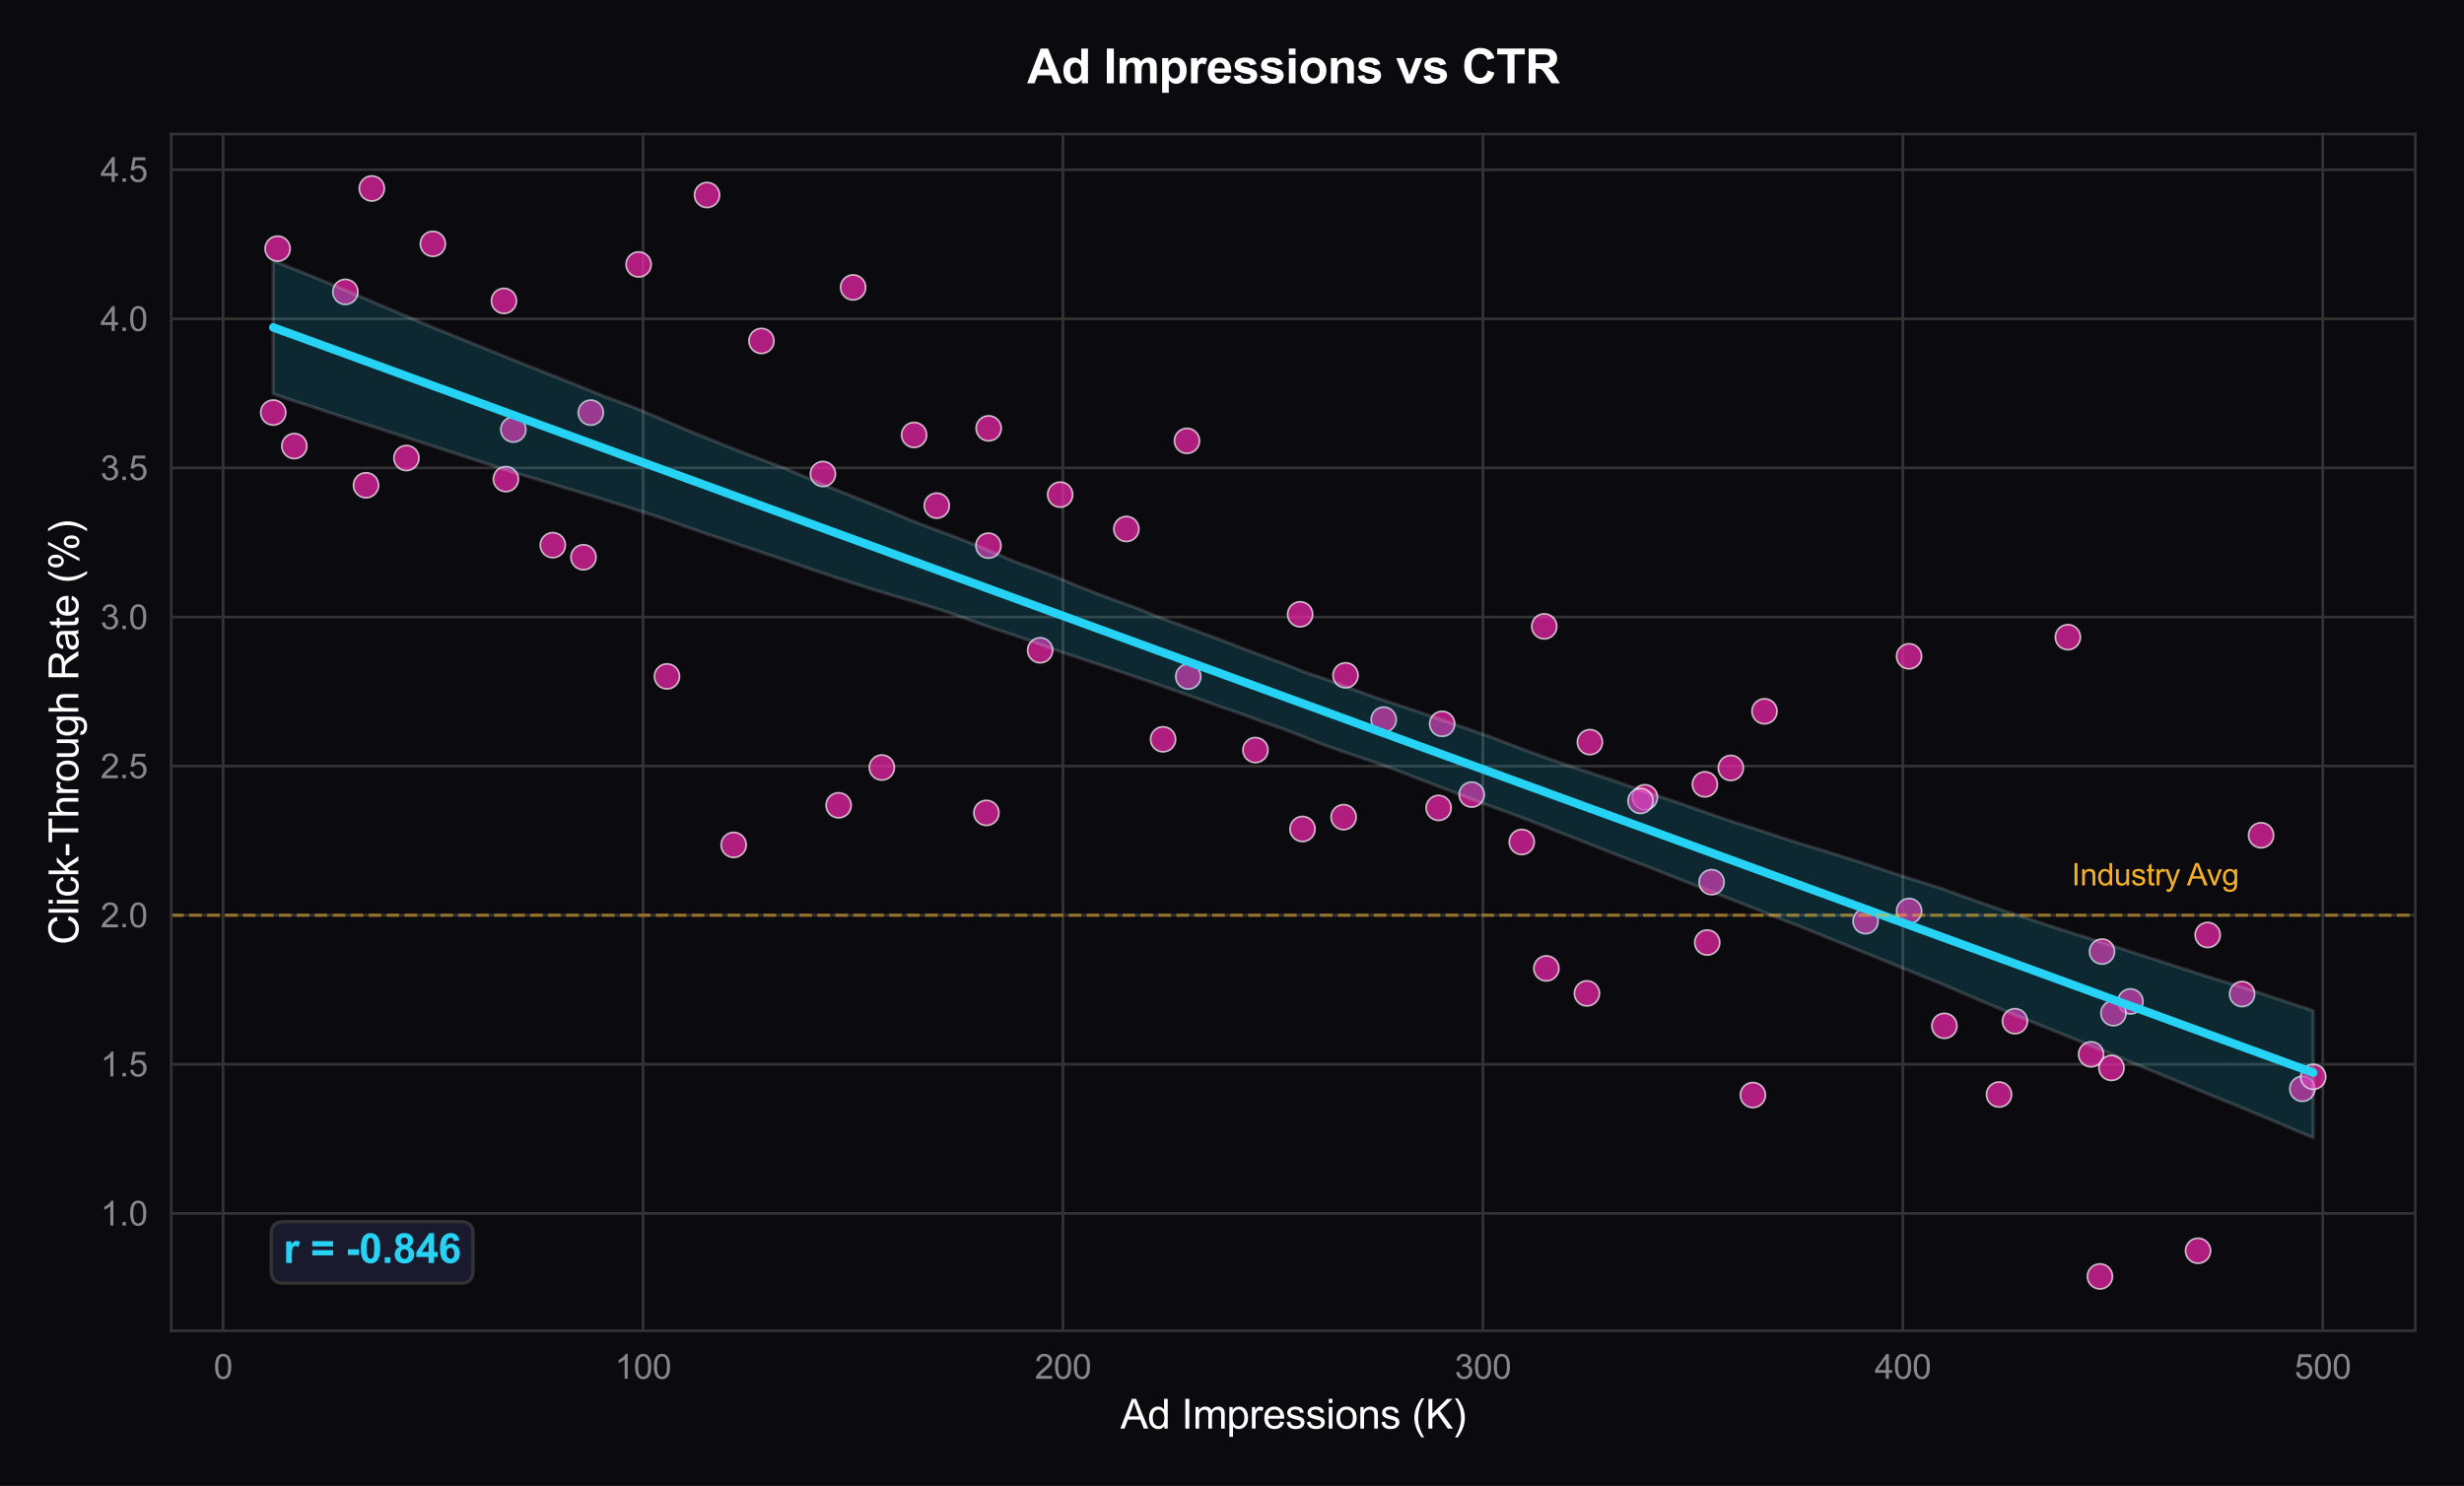 <?xml version="1.0" encoding="utf-8" standalone="no"?>
<!DOCTYPE svg PUBLIC "-//W3C//DTD SVG 1.1//EN"
  "http://www.w3.org/Graphics/SVG/1.1/DTD/svg11.dtd">
<svg xmlns:xlink="http://www.w3.org/1999/xlink" viewBox="0 0 727.555 438.838" xmlns="http://www.w3.org/2000/svg" version="1.1">
 <defs>
  <style type="text/css">*{stroke-linejoin: round; stroke-linecap: butt}</style>
 </defs>
 <g id="figure_1">
  <g id="patch_1">
   <path d="M 0 438.838 
L 727.555 438.838 
L 727.555 0 
L 0 0 
z
" style="fill: #0a0a0f"/>
  </g>
  <g id="axes_1">
   <g id="patch_2">
    <path d="M 50.561 393.032 
L 713.155 393.032 
L 713.155 39.592 
L 50.561 39.592 
z
" style="fill: #0a0a0f"/>
   </g>
   <g id="matplotlib.axis_1">
    <g id="xtick_1">
     <g id="line2d_1">
      <path d="M 65.871 393.032 
L 65.871 39.592 
" clip-path="url(#p5868659b56)" style="fill: none; stroke: #333333; stroke-width: 0.8; stroke-linecap: round"/>
     </g>
     <g id="text_1">
      <!-- 0 -->
      <g style="fill: #888888" transform="translate(63.09 407.189) scale(0.1 -0.1)">
       <defs>
        <path id="ArialMT-30" d="M 266 2259 
Q 266 3072 433 3567 
Q 600 4063 929 4331 
Q 1259 4600 1759 4600 
Q 2128 4600 2406 4451 
Q 2684 4303 2865 4023 
Q 3047 3744 3150 3342 
Q 3253 2941 3253 2259 
Q 3253 1453 3087 958 
Q 2922 463 2592 192 
Q 2263 -78 1759 -78 
Q 1097 -78 719 397 
Q 266 969 266 2259 
z
M 844 2259 
Q 844 1131 1108 757 
Q 1372 384 1759 384 
Q 2147 384 2411 759 
Q 2675 1134 2675 2259 
Q 2675 3391 2411 3762 
Q 2147 4134 1753 4134 
Q 1366 4134 1134 3806 
Q 844 3388 844 2259 
z
" transform="scale(0.016)"/>
       </defs>
       <use xlink:href="#ArialMT-30"/>
      </g>
     </g>
    </g>
    <g id="xtick_2">
     <g id="line2d_2">
      <path d="M 189.869 393.032 
L 189.869 39.592 
" clip-path="url(#p5868659b56)" style="fill: none; stroke: #333333; stroke-width: 0.8; stroke-linecap: round"/>
     </g>
     <g id="text_2">
      <!-- 100 -->
      <g style="fill: #888888" transform="translate(181.527 407.189) scale(0.1 -0.1)">
       <defs>
        <path id="ArialMT-31" d="M 2384 0 
L 1822 0 
L 1822 3584 
Q 1619 3391 1289 3197 
Q 959 3003 697 2906 
L 697 3450 
Q 1169 3672 1522 3987 
Q 1875 4303 2022 4600 
L 2384 4600 
L 2384 0 
z
" transform="scale(0.016)"/>
       </defs>
       <use xlink:href="#ArialMT-31"/>
       <use xlink:href="#ArialMT-30" transform="translate(55.615 0)"/>
       <use xlink:href="#ArialMT-30" transform="translate(111.23 0)"/>
      </g>
     </g>
    </g>
    <g id="xtick_3">
     <g id="line2d_3">
      <path d="M 313.867 393.032 
L 313.867 39.592 
" clip-path="url(#p5868659b56)" style="fill: none; stroke: #333333; stroke-width: 0.8; stroke-linecap: round"/>
     </g>
     <g id="text_3">
      <!-- 200 -->
      <g style="fill: #888888" transform="translate(305.526 407.189) scale(0.1 -0.1)">
       <defs>
        <path id="ArialMT-32" d="M 3222 541 
L 3222 0 
L 194 0 
Q 188 203 259 391 
Q 375 700 629 1000 
Q 884 1300 1366 1694 
Q 2113 2306 2375 2664 
Q 2638 3022 2638 3341 
Q 2638 3675 2398 3904 
Q 2159 4134 1775 4134 
Q 1369 4134 1125 3890 
Q 881 3647 878 3216 
L 300 3275 
Q 359 3922 746 4261 
Q 1134 4600 1788 4600 
Q 2447 4600 2831 4234 
Q 3216 3869 3216 3328 
Q 3216 3053 3103 2787 
Q 2991 2522 2730 2228 
Q 2469 1934 1863 1422 
Q 1356 997 1212 845 
Q 1069 694 975 541 
L 3222 541 
z
" transform="scale(0.016)"/>
       </defs>
       <use xlink:href="#ArialMT-32"/>
       <use xlink:href="#ArialMT-30" transform="translate(55.615 0)"/>
       <use xlink:href="#ArialMT-30" transform="translate(111.23 0)"/>
      </g>
     </g>
    </g>
    <g id="xtick_4">
     <g id="line2d_4">
      <path d="M 437.865 393.032 
L 437.865 39.592 
" clip-path="url(#p5868659b56)" style="fill: none; stroke: #333333; stroke-width: 0.8; stroke-linecap: round"/>
     </g>
     <g id="text_4">
      <!-- 300 -->
      <g style="fill: #888888" transform="translate(429.524 407.189) scale(0.1 -0.1)">
       <defs>
        <path id="ArialMT-33" d="M 269 1209 
L 831 1284 
Q 928 806 1161 595 
Q 1394 384 1728 384 
Q 2125 384 2398 659 
Q 2672 934 2672 1341 
Q 2672 1728 2419 1979 
Q 2166 2231 1775 2231 
Q 1616 2231 1378 2169 
L 1441 2663 
Q 1497 2656 1531 2656 
Q 1891 2656 2178 2843 
Q 2466 3031 2466 3422 
Q 2466 3731 2256 3934 
Q 2047 4138 1716 4138 
Q 1388 4138 1169 3931 
Q 950 3725 888 3313 
L 325 3413 
Q 428 3978 793 4289 
Q 1159 4600 1703 4600 
Q 2078 4600 2393 4439 
Q 2709 4278 2876 4000 
Q 3044 3722 3044 3409 
Q 3044 3113 2884 2869 
Q 2725 2625 2413 2481 
Q 2819 2388 3044 2092 
Q 3269 1797 3269 1353 
Q 3269 753 2831 336 
Q 2394 -81 1725 -81 
Q 1122 -81 723 278 
Q 325 638 269 1209 
z
" transform="scale(0.016)"/>
       </defs>
       <use xlink:href="#ArialMT-33"/>
       <use xlink:href="#ArialMT-30" transform="translate(55.615 0)"/>
       <use xlink:href="#ArialMT-30" transform="translate(111.23 0)"/>
      </g>
     </g>
    </g>
    <g id="xtick_5">
     <g id="line2d_5">
      <path d="M 561.863 393.032 
L 561.863 39.592 
" clip-path="url(#p5868659b56)" style="fill: none; stroke: #333333; stroke-width: 0.8; stroke-linecap: round"/>
     </g>
     <g id="text_5">
      <!-- 400 -->
      <g style="fill: #888888" transform="translate(553.522 407.189) scale(0.1 -0.1)">
       <defs>
        <path id="ArialMT-34" d="M 2069 0 
L 2069 1097 
L 81 1097 
L 81 1613 
L 2172 4581 
L 2631 4581 
L 2631 1613 
L 3250 1613 
L 3250 1097 
L 2631 1097 
L 2631 0 
L 2069 0 
z
M 2069 1613 
L 2069 3678 
L 634 1613 
L 2069 1613 
z
" transform="scale(0.016)"/>
       </defs>
       <use xlink:href="#ArialMT-34"/>
       <use xlink:href="#ArialMT-30" transform="translate(55.615 0)"/>
       <use xlink:href="#ArialMT-30" transform="translate(111.23 0)"/>
      </g>
     </g>
    </g>
    <g id="xtick_6">
     <g id="line2d_6">
      <path d="M 685.861 393.032 
L 685.861 39.592 
" clip-path="url(#p5868659b56)" style="fill: none; stroke: #333333; stroke-width: 0.8; stroke-linecap: round"/>
     </g>
     <g id="text_6">
      <!-- 500 -->
      <g style="fill: #888888" transform="translate(677.52 407.189) scale(0.1 -0.1)">
       <defs>
        <path id="ArialMT-35" d="M 266 1200 
L 856 1250 
Q 922 819 1161 601 
Q 1400 384 1738 384 
Q 2144 384 2425 690 
Q 2706 997 2706 1503 
Q 2706 1984 2436 2262 
Q 2166 2541 1728 2541 
Q 1456 2541 1237 2417 
Q 1019 2294 894 2097 
L 366 2166 
L 809 4519 
L 3088 4519 
L 3088 3981 
L 1259 3981 
L 1013 2750 
Q 1425 3038 1878 3038 
Q 2478 3038 2890 2622 
Q 3303 2206 3303 1553 
Q 3303 931 2941 478 
Q 2500 -78 1738 -78 
Q 1113 -78 717 272 
Q 322 622 266 1200 
z
" transform="scale(0.016)"/>
       </defs>
       <use xlink:href="#ArialMT-35"/>
       <use xlink:href="#ArialMT-30" transform="translate(55.615 0)"/>
       <use xlink:href="#ArialMT-30" transform="translate(111.23 0)"/>
      </g>
     </g>
    </g>
    <g id="text_7">
     <!-- Ad Impressions (K) -->
     <g style="fill: #ffffff" transform="translate(330.846 421.913) scale(0.12 -0.12)">
      <defs>
       <path id="ArialMT-41" d="M -9 0 
L 1750 4581 
L 2403 4581 
L 4278 0 
L 3588 0 
L 3053 1388 
L 1138 1388 
L 634 0 
L -9 0 
z
M 1313 1881 
L 2866 1881 
L 2388 3150 
Q 2169 3728 2063 4100 
Q 1975 3659 1816 3225 
L 1313 1881 
z
" transform="scale(0.016)"/>
       <path id="ArialMT-64" d="M 2575 0 
L 2575 419 
Q 2259 -75 1647 -75 
Q 1250 -75 917 144 
Q 584 363 401 755 
Q 219 1147 219 1656 
Q 219 2153 384 2558 
Q 550 2963 881 3178 
Q 1213 3394 1622 3394 
Q 1922 3394 2156 3267 
Q 2391 3141 2538 2938 
L 2538 4581 
L 3097 4581 
L 3097 0 
L 2575 0 
z
M 797 1656 
Q 797 1019 1065 703 
Q 1334 388 1700 388 
Q 2069 388 2326 689 
Q 2584 991 2584 1609 
Q 2584 2291 2321 2609 
Q 2059 2928 1675 2928 
Q 1300 2928 1048 2622 
Q 797 2316 797 1656 
z
" transform="scale(0.016)"/>
       <path id="ArialMT-20" transform="scale(0.016)"/>
       <path id="ArialMT-49" d="M 597 0 
L 597 4581 
L 1203 4581 
L 1203 0 
L 597 0 
z
" transform="scale(0.016)"/>
       <path id="ArialMT-6d" d="M 422 0 
L 422 3319 
L 925 3319 
L 925 2853 
Q 1081 3097 1340 3245 
Q 1600 3394 1931 3394 
Q 2300 3394 2536 3241 
Q 2772 3088 2869 2813 
Q 3263 3394 3894 3394 
Q 4388 3394 4653 3120 
Q 4919 2847 4919 2278 
L 4919 0 
L 4359 0 
L 4359 2091 
Q 4359 2428 4304 2576 
Q 4250 2725 4106 2815 
Q 3963 2906 3769 2906 
Q 3419 2906 3187 2673 
Q 2956 2441 2956 1928 
L 2956 0 
L 2394 0 
L 2394 2156 
Q 2394 2531 2256 2718 
Q 2119 2906 1806 2906 
Q 1569 2906 1367 2781 
Q 1166 2656 1075 2415 
Q 984 2175 984 1722 
L 984 0 
L 422 0 
z
" transform="scale(0.016)"/>
       <path id="ArialMT-70" d="M 422 -1272 
L 422 3319 
L 934 3319 
L 934 2888 
Q 1116 3141 1344 3267 
Q 1572 3394 1897 3394 
Q 2322 3394 2647 3175 
Q 2972 2956 3137 2557 
Q 3303 2159 3303 1684 
Q 3303 1175 3120 767 
Q 2938 359 2589 142 
Q 2241 -75 1856 -75 
Q 1575 -75 1351 44 
Q 1128 163 984 344 
L 984 -1272 
L 422 -1272 
z
M 931 1641 
Q 931 1000 1190 694 
Q 1450 388 1819 388 
Q 2194 388 2461 705 
Q 2728 1022 2728 1688 
Q 2728 2322 2467 2637 
Q 2206 2953 1844 2953 
Q 1484 2953 1207 2617 
Q 931 2281 931 1641 
z
" transform="scale(0.016)"/>
       <path id="ArialMT-72" d="M 416 0 
L 416 3319 
L 922 3319 
L 922 2816 
Q 1116 3169 1280 3281 
Q 1444 3394 1641 3394 
Q 1925 3394 2219 3213 
L 2025 2691 
Q 1819 2813 1613 2813 
Q 1428 2813 1281 2702 
Q 1134 2591 1072 2394 
Q 978 2094 978 1738 
L 978 0 
L 416 0 
z
" transform="scale(0.016)"/>
       <path id="ArialMT-65" d="M 2694 1069 
L 3275 997 
Q 3138 488 2766 206 
Q 2394 -75 1816 -75 
Q 1088 -75 661 373 
Q 234 822 234 1631 
Q 234 2469 665 2931 
Q 1097 3394 1784 3394 
Q 2450 3394 2872 2941 
Q 3294 2488 3294 1666 
Q 3294 1616 3291 1516 
L 816 1516 
Q 847 969 1125 678 
Q 1403 388 1819 388 
Q 2128 388 2347 550 
Q 2566 713 2694 1069 
z
M 847 1978 
L 2700 1978 
Q 2663 2397 2488 2606 
Q 2219 2931 1791 2931 
Q 1403 2931 1139 2672 
Q 875 2413 847 1978 
z
" transform="scale(0.016)"/>
       <path id="ArialMT-73" d="M 197 991 
L 753 1078 
Q 800 744 1014 566 
Q 1228 388 1613 388 
Q 2000 388 2187 545 
Q 2375 703 2375 916 
Q 2375 1106 2209 1216 
Q 2094 1291 1634 1406 
Q 1016 1563 777 1677 
Q 538 1791 414 1992 
Q 291 2194 291 2438 
Q 291 2659 392 2848 
Q 494 3038 669 3163 
Q 800 3259 1026 3326 
Q 1253 3394 1513 3394 
Q 1903 3394 2198 3281 
Q 2494 3169 2634 2976 
Q 2775 2784 2828 2463 
L 2278 2388 
Q 2241 2644 2061 2787 
Q 1881 2931 1553 2931 
Q 1166 2931 1000 2803 
Q 834 2675 834 2503 
Q 834 2394 903 2306 
Q 972 2216 1119 2156 
Q 1203 2125 1616 2013 
Q 2213 1853 2448 1751 
Q 2684 1650 2818 1456 
Q 2953 1263 2953 975 
Q 2953 694 2789 445 
Q 2625 197 2315 61 
Q 2006 -75 1616 -75 
Q 969 -75 630 194 
Q 291 463 197 991 
z
" transform="scale(0.016)"/>
       <path id="ArialMT-69" d="M 425 3934 
L 425 4581 
L 988 4581 
L 988 3934 
L 425 3934 
z
M 425 0 
L 425 3319 
L 988 3319 
L 988 0 
L 425 0 
z
" transform="scale(0.016)"/>
       <path id="ArialMT-6f" d="M 213 1659 
Q 213 2581 725 3025 
Q 1153 3394 1769 3394 
Q 2453 3394 2887 2945 
Q 3322 2497 3322 1706 
Q 3322 1066 3130 698 
Q 2938 331 2570 128 
Q 2203 -75 1769 -75 
Q 1072 -75 642 372 
Q 213 819 213 1659 
z
M 791 1659 
Q 791 1022 1069 705 
Q 1347 388 1769 388 
Q 2188 388 2466 706 
Q 2744 1025 2744 1678 
Q 2744 2294 2464 2611 
Q 2184 2928 1769 2928 
Q 1347 2928 1069 2612 
Q 791 2297 791 1659 
z
" transform="scale(0.016)"/>
       <path id="ArialMT-6e" d="M 422 0 
L 422 3319 
L 928 3319 
L 928 2847 
Q 1294 3394 1984 3394 
Q 2284 3394 2536 3286 
Q 2788 3178 2913 3003 
Q 3038 2828 3088 2588 
Q 3119 2431 3119 2041 
L 3119 0 
L 2556 0 
L 2556 2019 
Q 2556 2363 2490 2533 
Q 2425 2703 2258 2804 
Q 2091 2906 1866 2906 
Q 1506 2906 1245 2678 
Q 984 2450 984 1813 
L 984 0 
L 422 0 
z
" transform="scale(0.016)"/>
       <path id="ArialMT-28" d="M 1497 -1347 
Q 1031 -759 709 28 
Q 388 816 388 1659 
Q 388 2403 628 3084 
Q 909 3875 1497 4659 
L 1900 4659 
Q 1522 4009 1400 3731 
Q 1209 3300 1100 2831 
Q 966 2247 966 1656 
Q 966 153 1900 -1347 
L 1497 -1347 
z
" transform="scale(0.016)"/>
       <path id="ArialMT-4b" d="M 469 0 
L 469 4581 
L 1075 4581 
L 1075 2309 
L 3350 4581 
L 4172 4581 
L 2250 2725 
L 4256 0 
L 3456 0 
L 1825 2319 
L 1075 1588 
L 1075 0 
L 469 0 
z
" transform="scale(0.016)"/>
       <path id="ArialMT-29" d="M 791 -1347 
L 388 -1347 
Q 1322 153 1322 1656 
Q 1322 2244 1188 2822 
Q 1081 3291 891 3722 
Q 769 4003 388 4659 
L 791 4659 
Q 1378 3875 1659 3084 
Q 1900 2403 1900 1659 
Q 1900 816 1576 28 
Q 1253 -759 791 -1347 
z
" transform="scale(0.016)"/>
      </defs>
      <use xlink:href="#ArialMT-41"/>
      <use xlink:href="#ArialMT-64" transform="translate(66.699 0)"/>
      <use xlink:href="#ArialMT-20" transform="translate(122.314 0)"/>
      <use xlink:href="#ArialMT-49" transform="translate(150.098 0)"/>
      <use xlink:href="#ArialMT-6d" transform="translate(177.881 0)"/>
      <use xlink:href="#ArialMT-70" transform="translate(261.182 0)"/>
      <use xlink:href="#ArialMT-72" transform="translate(316.797 0)"/>
      <use xlink:href="#ArialMT-65" transform="translate(350.098 0)"/>
      <use xlink:href="#ArialMT-73" transform="translate(405.713 0)"/>
      <use xlink:href="#ArialMT-73" transform="translate(455.713 0)"/>
      <use xlink:href="#ArialMT-69" transform="translate(505.713 0)"/>
      <use xlink:href="#ArialMT-6f" transform="translate(527.93 0)"/>
      <use xlink:href="#ArialMT-6e" transform="translate(583.545 0)"/>
      <use xlink:href="#ArialMT-73" transform="translate(639.16 0)"/>
      <use xlink:href="#ArialMT-20" transform="translate(689.16 0)"/>
      <use xlink:href="#ArialMT-28" transform="translate(716.943 0)"/>
      <use xlink:href="#ArialMT-4b" transform="translate(750.244 0)"/>
      <use xlink:href="#ArialMT-29" transform="translate(816.943 0)"/>
     </g>
    </g>
   </g>
   <g id="matplotlib.axis_2">
    <g id="ytick_1">
     <g id="line2d_7">
      <path d="M 50.561 358.354 
L 713.155 358.354 
" clip-path="url(#p5868659b56)" style="fill: none; stroke: #333333; stroke-width: 0.8; stroke-linecap: round"/>
     </g>
     <g id="text_8">
      <!-- 1.0 -->
      <g style="fill: #888888" transform="translate(29.661 361.933) scale(0.1 -0.1)">
       <defs>
        <path id="ArialMT-2e" d="M 581 0 
L 581 641 
L 1222 641 
L 1222 0 
L 581 0 
z
" transform="scale(0.016)"/>
       </defs>
       <use xlink:href="#ArialMT-31"/>
       <use xlink:href="#ArialMT-2e" transform="translate(55.615 0)"/>
       <use xlink:href="#ArialMT-30" transform="translate(83.398 0)"/>
      </g>
     </g>
    </g>
    <g id="ytick_2">
     <g id="line2d_8">
      <path d="M 50.561 314.321 
L 713.155 314.321 
" clip-path="url(#p5868659b56)" style="fill: none; stroke: #333333; stroke-width: 0.8; stroke-linecap: round"/>
     </g>
     <g id="text_9">
      <!-- 1.5 -->
      <g style="fill: #888888" transform="translate(29.661 317.9) scale(0.1 -0.1)">
       <use xlink:href="#ArialMT-31"/>
       <use xlink:href="#ArialMT-2e" transform="translate(55.615 0)"/>
       <use xlink:href="#ArialMT-35" transform="translate(83.398 0)"/>
      </g>
     </g>
    </g>
    <g id="ytick_3">
     <g id="line2d_9">
      <path d="M 50.561 270.289 
L 713.155 270.289 
" clip-path="url(#p5868659b56)" style="fill: none; stroke: #333333; stroke-width: 0.8; stroke-linecap: round"/>
     </g>
     <g id="text_10">
      <!-- 2.0 -->
      <g style="fill: #888888" transform="translate(29.661 273.868) scale(0.1 -0.1)">
       <use xlink:href="#ArialMT-32"/>
       <use xlink:href="#ArialMT-2e" transform="translate(55.615 0)"/>
       <use xlink:href="#ArialMT-30" transform="translate(83.398 0)"/>
      </g>
     </g>
    </g>
    <g id="ytick_4">
     <g id="line2d_10">
      <path d="M 50.561 226.257 
L 713.155 226.257 
" clip-path="url(#p5868659b56)" style="fill: none; stroke: #333333; stroke-width: 0.8; stroke-linecap: round"/>
     </g>
     <g id="text_11">
      <!-- 2.5 -->
      <g style="fill: #888888" transform="translate(29.661 229.836) scale(0.1 -0.1)">
       <use xlink:href="#ArialMT-32"/>
       <use xlink:href="#ArialMT-2e" transform="translate(55.615 0)"/>
       <use xlink:href="#ArialMT-35" transform="translate(83.398 0)"/>
      </g>
     </g>
    </g>
    <g id="ytick_5">
     <g id="line2d_11">
      <path d="M 50.561 182.224 
L 713.155 182.224 
" clip-path="url(#p5868659b56)" style="fill: none; stroke: #333333; stroke-width: 0.8; stroke-linecap: round"/>
     </g>
     <g id="text_12">
      <!-- 3.0 -->
      <g style="fill: #888888" transform="translate(29.661 185.803) scale(0.1 -0.1)">
       <use xlink:href="#ArialMT-33"/>
       <use xlink:href="#ArialMT-2e" transform="translate(55.615 0)"/>
       <use xlink:href="#ArialMT-30" transform="translate(83.398 0)"/>
      </g>
     </g>
    </g>
    <g id="ytick_6">
     <g id="line2d_12">
      <path d="M 50.561 138.192 
L 713.155 138.192 
" clip-path="url(#p5868659b56)" style="fill: none; stroke: #333333; stroke-width: 0.8; stroke-linecap: round"/>
     </g>
     <g id="text_13">
      <!-- 3.5 -->
      <g style="fill: #888888" transform="translate(29.661 141.771) scale(0.1 -0.1)">
       <use xlink:href="#ArialMT-33"/>
       <use xlink:href="#ArialMT-2e" transform="translate(55.615 0)"/>
       <use xlink:href="#ArialMT-35" transform="translate(83.398 0)"/>
      </g>
     </g>
    </g>
    <g id="ytick_7">
     <g id="line2d_13">
      <path d="M 50.561 94.16 
L 713.155 94.16 
" clip-path="url(#p5868659b56)" style="fill: none; stroke: #333333; stroke-width: 0.8; stroke-linecap: round"/>
     </g>
     <g id="text_14">
      <!-- 4.0 -->
      <g style="fill: #888888" transform="translate(29.661 97.738) scale(0.1 -0.1)">
       <use xlink:href="#ArialMT-34"/>
       <use xlink:href="#ArialMT-2e" transform="translate(55.615 0)"/>
       <use xlink:href="#ArialMT-30" transform="translate(83.398 0)"/>
      </g>
     </g>
    </g>
    <g id="ytick_8">
     <g id="line2d_14">
      <path d="M 50.561 50.127 
L 713.155 50.127 
" clip-path="url(#p5868659b56)" style="fill: none; stroke: #333333; stroke-width: 0.8; stroke-linecap: round"/>
     </g>
     <g id="text_15">
      <!-- 4.5 -->
      <g style="fill: #888888" transform="translate(29.661 53.706) scale(0.1 -0.1)">
       <use xlink:href="#ArialMT-34"/>
       <use xlink:href="#ArialMT-2e" transform="translate(55.615 0)"/>
       <use xlink:href="#ArialMT-35" transform="translate(83.398 0)"/>
      </g>
     </g>
    </g>
    <g id="text_16">
     <!-- Click-Through Rate (%) -->
     <g style="fill: #ffffff" transform="translate(23.136 278.992) rotate(-90) scale(0.12 -0.12)">
      <defs>
       <path id="ArialMT-43" d="M 3763 1606 
L 4369 1453 
Q 4178 706 3683 314 
Q 3188 -78 2472 -78 
Q 1731 -78 1267 223 
Q 803 525 561 1097 
Q 319 1669 319 2325 
Q 319 3041 592 3573 
Q 866 4106 1370 4382 
Q 1875 4659 2481 4659 
Q 3169 4659 3637 4309 
Q 4106 3959 4291 3325 
L 3694 3184 
Q 3534 3684 3231 3912 
Q 2928 4141 2469 4141 
Q 1941 4141 1586 3887 
Q 1231 3634 1087 3207 
Q 944 2781 944 2328 
Q 944 1744 1114 1308 
Q 1284 872 1643 656 
Q 2003 441 2422 441 
Q 2931 441 3284 734 
Q 3638 1028 3763 1606 
z
" transform="scale(0.016)"/>
       <path id="ArialMT-6c" d="M 409 0 
L 409 4581 
L 972 4581 
L 972 0 
L 409 0 
z
" transform="scale(0.016)"/>
       <path id="ArialMT-63" d="M 2588 1216 
L 3141 1144 
Q 3050 572 2676 248 
Q 2303 -75 1759 -75 
Q 1078 -75 664 370 
Q 250 816 250 1647 
Q 250 2184 428 2587 
Q 606 2991 970 3192 
Q 1334 3394 1763 3394 
Q 2303 3394 2647 3120 
Q 2991 2847 3088 2344 
L 2541 2259 
Q 2463 2594 2264 2762 
Q 2066 2931 1784 2931 
Q 1359 2931 1093 2626 
Q 828 2322 828 1663 
Q 828 994 1084 691 
Q 1341 388 1753 388 
Q 2084 388 2306 591 
Q 2528 794 2588 1216 
z
" transform="scale(0.016)"/>
       <path id="ArialMT-6b" d="M 425 0 
L 425 4581 
L 988 4581 
L 988 1969 
L 2319 3319 
L 3047 3319 
L 1778 2088 
L 3175 0 
L 2481 0 
L 1384 1697 
L 988 1316 
L 988 0 
L 425 0 
z
" transform="scale(0.016)"/>
       <path id="ArialMT-2d" d="M 203 1375 
L 203 1941 
L 1931 1941 
L 1931 1375 
L 203 1375 
z
" transform="scale(0.016)"/>
       <path id="ArialMT-54" d="M 1659 0 
L 1659 4041 
L 150 4041 
L 150 4581 
L 3781 4581 
L 3781 4041 
L 2266 4041 
L 2266 0 
L 1659 0 
z
" transform="scale(0.016)"/>
       <path id="ArialMT-68" d="M 422 0 
L 422 4581 
L 984 4581 
L 984 2938 
Q 1378 3394 1978 3394 
Q 2347 3394 2619 3248 
Q 2891 3103 3008 2847 
Q 3125 2591 3125 2103 
L 3125 0 
L 2563 0 
L 2563 2103 
Q 2563 2525 2380 2717 
Q 2197 2909 1863 2909 
Q 1613 2909 1392 2779 
Q 1172 2650 1078 2428 
Q 984 2206 984 1816 
L 984 0 
L 422 0 
z
" transform="scale(0.016)"/>
       <path id="ArialMT-75" d="M 2597 0 
L 2597 488 
Q 2209 -75 1544 -75 
Q 1250 -75 995 37 
Q 741 150 617 320 
Q 494 491 444 738 
Q 409 903 409 1263 
L 409 3319 
L 972 3319 
L 972 1478 
Q 972 1038 1006 884 
Q 1059 663 1231 536 
Q 1403 409 1656 409 
Q 1909 409 2131 539 
Q 2353 669 2445 892 
Q 2538 1116 2538 1541 
L 2538 3319 
L 3100 3319 
L 3100 0 
L 2597 0 
z
" transform="scale(0.016)"/>
       <path id="ArialMT-67" d="M 319 -275 
L 866 -356 
Q 900 -609 1056 -725 
Q 1266 -881 1628 -881 
Q 2019 -881 2231 -725 
Q 2444 -569 2519 -288 
Q 2563 -116 2559 434 
Q 2191 0 1641 0 
Q 956 0 581 494 
Q 206 988 206 1678 
Q 206 2153 378 2554 
Q 550 2956 876 3175 
Q 1203 3394 1644 3394 
Q 2231 3394 2613 2919 
L 2613 3319 
L 3131 3319 
L 3131 450 
Q 3131 -325 2973 -648 
Q 2816 -972 2473 -1159 
Q 2131 -1347 1631 -1347 
Q 1038 -1347 672 -1080 
Q 306 -813 319 -275 
z
M 784 1719 
Q 784 1066 1043 766 
Q 1303 466 1694 466 
Q 2081 466 2343 764 
Q 2606 1063 2606 1700 
Q 2606 2309 2336 2618 
Q 2066 2928 1684 2928 
Q 1309 2928 1046 2623 
Q 784 2319 784 1719 
z
" transform="scale(0.016)"/>
       <path id="ArialMT-52" d="M 503 0 
L 503 4581 
L 2534 4581 
Q 3147 4581 3465 4457 
Q 3784 4334 3975 4021 
Q 4166 3709 4166 3331 
Q 4166 2844 3850 2509 
Q 3534 2175 2875 2084 
Q 3116 1969 3241 1856 
Q 3506 1613 3744 1247 
L 4541 0 
L 3778 0 
L 3172 953 
Q 2906 1366 2734 1584 
Q 2563 1803 2427 1890 
Q 2291 1978 2150 2013 
Q 2047 2034 1813 2034 
L 1109 2034 
L 1109 0 
L 503 0 
z
M 1109 2559 
L 2413 2559 
Q 2828 2559 3062 2645 
Q 3297 2731 3419 2920 
Q 3541 3109 3541 3331 
Q 3541 3656 3305 3865 
Q 3069 4075 2559 4075 
L 1109 4075 
L 1109 2559 
z
" transform="scale(0.016)"/>
       <path id="ArialMT-61" d="M 2588 409 
Q 2275 144 1986 34 
Q 1697 -75 1366 -75 
Q 819 -75 525 192 
Q 231 459 231 875 
Q 231 1119 342 1320 
Q 453 1522 633 1644 
Q 813 1766 1038 1828 
Q 1203 1872 1538 1913 
Q 2219 1994 2541 2106 
Q 2544 2222 2544 2253 
Q 2544 2597 2384 2738 
Q 2169 2928 1744 2928 
Q 1347 2928 1158 2789 
Q 969 2650 878 2297 
L 328 2372 
Q 403 2725 575 2942 
Q 747 3159 1072 3276 
Q 1397 3394 1825 3394 
Q 2250 3394 2515 3294 
Q 2781 3194 2906 3042 
Q 3031 2891 3081 2659 
Q 3109 2516 3109 2141 
L 3109 1391 
Q 3109 606 3145 398 
Q 3181 191 3288 0 
L 2700 0 
Q 2613 175 2588 409 
z
M 2541 1666 
Q 2234 1541 1622 1453 
Q 1275 1403 1131 1340 
Q 988 1278 909 1158 
Q 831 1038 831 891 
Q 831 666 1001 516 
Q 1172 366 1500 366 
Q 1825 366 2078 508 
Q 2331 650 2450 897 
Q 2541 1088 2541 1459 
L 2541 1666 
z
" transform="scale(0.016)"/>
       <path id="ArialMT-74" d="M 1650 503 
L 1731 6 
Q 1494 -44 1306 -44 
Q 1000 -44 831 53 
Q 663 150 594 308 
Q 525 466 525 972 
L 525 2881 
L 113 2881 
L 113 3319 
L 525 3319 
L 525 4141 
L 1084 4478 
L 1084 3319 
L 1650 3319 
L 1650 2881 
L 1084 2881 
L 1084 941 
Q 1084 700 1114 631 
Q 1144 563 1211 522 
Q 1278 481 1403 481 
Q 1497 481 1650 503 
z
" transform="scale(0.016)"/>
       <path id="ArialMT-25" d="M 372 3481 
Q 372 3972 619 4315 
Q 866 4659 1334 4659 
Q 1766 4659 2048 4351 
Q 2331 4044 2331 3447 
Q 2331 2866 2045 2552 
Q 1759 2238 1341 2238 
Q 925 2238 648 2547 
Q 372 2856 372 3481 
z
M 1350 4272 
Q 1141 4272 1002 4090 
Q 863 3909 863 3425 
Q 863 2984 1003 2804 
Q 1144 2625 1350 2625 
Q 1563 2625 1702 2806 
Q 1841 2988 1841 3469 
Q 1841 3913 1700 4092 
Q 1559 4272 1350 4272 
z
M 1353 -169 
L 3859 4659 
L 4316 4659 
L 1819 -169 
L 1353 -169 
z
M 3334 1075 
Q 3334 1569 3581 1911 
Q 3828 2253 4300 2253 
Q 4731 2253 5014 1945 
Q 5297 1638 5297 1041 
Q 5297 459 5011 145 
Q 4725 -169 4303 -169 
Q 3888 -169 3611 142 
Q 3334 453 3334 1075 
z
M 4316 1866 
Q 4103 1866 3964 1684 
Q 3825 1503 3825 1019 
Q 3825 581 3965 400 
Q 4106 219 4313 219 
Q 4528 219 4667 400 
Q 4806 581 4806 1063 
Q 4806 1506 4665 1686 
Q 4525 1866 4316 1866 
z
" transform="scale(0.016)"/>
      </defs>
      <use xlink:href="#ArialMT-43"/>
      <use xlink:href="#ArialMT-6c" transform="translate(72.217 0)"/>
      <use xlink:href="#ArialMT-69" transform="translate(94.434 0)"/>
      <use xlink:href="#ArialMT-63" transform="translate(116.65 0)"/>
      <use xlink:href="#ArialMT-6b" transform="translate(166.65 0)"/>
      <use xlink:href="#ArialMT-2d" transform="translate(216.65 0)"/>
      <use xlink:href="#ArialMT-54" transform="translate(249.951 0)"/>
      <use xlink:href="#ArialMT-68" transform="translate(311.035 0)"/>
      <use xlink:href="#ArialMT-72" transform="translate(366.65 0)"/>
      <use xlink:href="#ArialMT-6f" transform="translate(399.951 0)"/>
      <use xlink:href="#ArialMT-75" transform="translate(455.566 0)"/>
      <use xlink:href="#ArialMT-67" transform="translate(511.182 0)"/>
      <use xlink:href="#ArialMT-68" transform="translate(566.797 0)"/>
      <use xlink:href="#ArialMT-20" transform="translate(622.412 0)"/>
      <use xlink:href="#ArialMT-52" transform="translate(650.195 0)"/>
      <use xlink:href="#ArialMT-61" transform="translate(722.412 0)"/>
      <use xlink:href="#ArialMT-74" transform="translate(778.027 0)"/>
      <use xlink:href="#ArialMT-65" transform="translate(805.811 0)"/>
      <use xlink:href="#ArialMT-20" transform="translate(861.426 0)"/>
      <use xlink:href="#ArialMT-28" transform="translate(889.209 0)"/>
      <use xlink:href="#ArialMT-25" transform="translate(922.51 0)"/>
      <use xlink:href="#ArialMT-29" transform="translate(1011.426 0)"/>
     </g>
    </g>
   </g>
   <g id="PathCollection_1">
    <defs>
     <path id="m2034769cdc" d="M 0 3.708 
C 0.983 3.708 1.927 3.317 2.622 2.622 
C 3.317 1.927 3.708 0.983 3.708 0 
C 3.708 -0.983 3.317 -1.927 2.622 -2.622 
C 1.927 -3.317 0.983 -3.708 0 -3.708 
C -0.983 -3.708 -1.927 -3.317 -2.622 -2.622 
C -3.317 -1.927 -3.708 -0.983 -3.708 0 
C -3.708 0.983 -3.317 1.927 -2.622 2.622 
C -1.927 3.317 -0.983 3.708 0 3.708 
z
" style="stroke: #ffffff; stroke-opacity: 0.7; stroke-width: 0.5"/>
    </defs>
    <g clip-path="url(#p5868659b56)">
     <use xlink:href="#m2034769cdc" x="617.448" y="311.372" style="fill: #f527b0; fill-opacity: 0.7; stroke: #ffffff; stroke-opacity: 0.7; stroke-width: 0.5"/>
     <use xlink:href="#m2034769cdc" x="469.455" y="219.17" style="fill: #f527b0; fill-opacity: 0.7; stroke: #ffffff; stroke-opacity: 0.7; stroke-width: 0.5"/>
     <use xlink:href="#m2034769cdc" x="662.033" y="293.57" style="fill: #f527b0; fill-opacity: 0.7; stroke: #ffffff; stroke-opacity: 0.7; stroke-width: 0.5"/>
     <use xlink:href="#m2034769cdc" x="574.132" y="302.961" style="fill: #f527b0; fill-opacity: 0.7; stroke: #ffffff; stroke-opacity: 0.7; stroke-width: 0.5"/>
     <use xlink:href="#m2034769cdc" x="629.063" y="295.752" style="fill: #f527b0; fill-opacity: 0.7; stroke: #ffffff; stroke-opacity: 0.7; stroke-width: 0.5"/>
     <use xlink:href="#m2034769cdc" x="620.672" y="281.028" style="fill: #f527b0; fill-opacity: 0.7; stroke: #ffffff; stroke-opacity: 0.7; stroke-width: 0.5"/>
     <use xlink:href="#m2034769cdc" x="172.278" y="164.576" style="fill: #f527b0; fill-opacity: 0.7; stroke: #ffffff; stroke-opacity: 0.7; stroke-width: 0.5"/>
     <use xlink:href="#m2034769cdc" x="679.818" y="321.561" style="fill: #f527b0; fill-opacity: 0.7; stroke: #ffffff; stroke-opacity: 0.7; stroke-width: 0.5"/>
     <use xlink:href="#m2034769cdc" x="370.698" y="221.516" style="fill: #f527b0; fill-opacity: 0.7; stroke: #ffffff; stroke-opacity: 0.7; stroke-width: 0.5"/>
     <use xlink:href="#m2034769cdc" x="624.046" y="299.226" style="fill: #f527b0; fill-opacity: 0.7; stroke: #ffffff; stroke-opacity: 0.7; stroke-width: 0.5"/>
     <use xlink:href="#m2034769cdc" x="120.008" y="135.267" style="fill: #f527b0; fill-opacity: 0.7; stroke: #ffffff; stroke-opacity: 0.7; stroke-width: 0.5"/>
     <use xlink:href="#m2034769cdc" x="667.635" y="246.677" style="fill: #f527b0; fill-opacity: 0.7; stroke: #ffffff; stroke-opacity: 0.7; stroke-width: 0.5"/>
     <use xlink:href="#m2034769cdc" x="456.599" y="286" style="fill: #f527b0; fill-opacity: 0.7; stroke: #ffffff; stroke-opacity: 0.7; stroke-width: 0.5"/>
     <use xlink:href="#m2034769cdc" x="81.974" y="73.439" style="fill: #f527b0; fill-opacity: 0.7; stroke: #ffffff; stroke-opacity: 0.7; stroke-width: 0.5"/>
     <use xlink:href="#m2034769cdc" x="590.263" y="323.251" style="fill: #f527b0; fill-opacity: 0.7; stroke: #ffffff; stroke-opacity: 0.7; stroke-width: 0.5"/>
     <use xlink:href="#m2034769cdc" x="383.896" y="181.419" style="fill: #f527b0; fill-opacity: 0.7; stroke: #ffffff; stroke-opacity: 0.7; stroke-width: 0.5"/>
     <use xlink:href="#m2034769cdc" x="149.376" y="141.498" style="fill: #f527b0; fill-opacity: 0.7; stroke: #ffffff; stroke-opacity: 0.7; stroke-width: 0.5"/>
     <use xlink:href="#m2034769cdc" x="468.582" y="293.379" style="fill: #f527b0; fill-opacity: 0.7; stroke: #ffffff; stroke-opacity: 0.7; stroke-width: 0.5"/>
     <use xlink:href="#m2034769cdc" x="260.389" y="226.672" style="fill: #f527b0; fill-opacity: 0.7; stroke: #ffffff; stroke-opacity: 0.7; stroke-width: 0.5"/>
     <use xlink:href="#m2034769cdc" x="80.679" y="121.84" style="fill: #f527b0; fill-opacity: 0.7; stroke: #ffffff; stroke-opacity: 0.7; stroke-width: 0.5"/>
     <use xlink:href="#m2034769cdc" x="350.867" y="199.808" style="fill: #f527b0; fill-opacity: 0.7; stroke: #ffffff; stroke-opacity: 0.7; stroke-width: 0.5"/>
     <use xlink:href="#m2034769cdc" x="188.568" y="78.1" style="fill: #f527b0; fill-opacity: 0.7; stroke: #ffffff; stroke-opacity: 0.7; stroke-width: 0.5"/>
     <use xlink:href="#m2034769cdc" x="594.961" y="301.586" style="fill: #f527b0; fill-opacity: 0.7; stroke: #ffffff; stroke-opacity: 0.7; stroke-width: 0.5"/>
     <use xlink:href="#m2034769cdc" x="517.58" y="323.403" style="fill: #f527b0; fill-opacity: 0.7; stroke: #ffffff; stroke-opacity: 0.7; stroke-width: 0.5"/>
     <use xlink:href="#m2034769cdc" x="101.975" y="86.204" style="fill: #f527b0; fill-opacity: 0.7; stroke: #ffffff; stroke-opacity: 0.7; stroke-width: 0.5"/>
     <use xlink:href="#m2034769cdc" x="108.073" y="143.315" style="fill: #f527b0; fill-opacity: 0.7; stroke: #ffffff; stroke-opacity: 0.7; stroke-width: 0.5"/>
     <use xlink:href="#m2034769cdc" x="291.855" y="161.15" style="fill: #f527b0; fill-opacity: 0.7; stroke: #ffffff; stroke-opacity: 0.7; stroke-width: 0.5"/>
     <use xlink:href="#m2034769cdc" x="550.851" y="272.058" style="fill: #f527b0; fill-opacity: 0.7; stroke: #ffffff; stroke-opacity: 0.7; stroke-width: 0.5"/>
     <use xlink:href="#m2034769cdc" x="511.069" y="226.802" style="fill: #f527b0; fill-opacity: 0.7; stroke: #ffffff; stroke-opacity: 0.7; stroke-width: 0.5"/>
     <use xlink:href="#m2034769cdc" x="247.622" y="237.831" style="fill: #f527b0; fill-opacity: 0.7; stroke: #ffffff; stroke-opacity: 0.7; stroke-width: 0.5"/>
     <use xlink:href="#m2034769cdc" x="151.578" y="126.857" style="fill: #f527b0; fill-opacity: 0.7; stroke: #ffffff; stroke-opacity: 0.7; stroke-width: 0.5"/>
     <use xlink:href="#m2034769cdc" x="425.831" y="213.775" style="fill: #f527b0; fill-opacity: 0.7; stroke: #ffffff; stroke-opacity: 0.7; stroke-width: 0.5"/>
     <use xlink:href="#m2034769cdc" x="485.704" y="235.457" style="fill: #f527b0; fill-opacity: 0.7; stroke: #ffffff; stroke-opacity: 0.7; stroke-width: 0.5"/>
     <use xlink:href="#m2034769cdc" x="434.55" y="234.659" style="fill: #f527b0; fill-opacity: 0.7; stroke: #ffffff; stroke-opacity: 0.7; stroke-width: 0.5"/>
     <use xlink:href="#m2034769cdc" x="208.772" y="57.587" style="fill: #f527b0; fill-opacity: 0.7; stroke: #ffffff; stroke-opacity: 0.7; stroke-width: 0.5"/>
     <use xlink:href="#m2034769cdc" x="174.45" y="121.861" style="fill: #f527b0; fill-opacity: 0.7; stroke: #ffffff; stroke-opacity: 0.7; stroke-width: 0.5"/>
     <use xlink:href="#m2034769cdc" x="291.929" y="126.505" style="fill: #f527b0; fill-opacity: 0.7; stroke: #ffffff; stroke-opacity: 0.7; stroke-width: 0.5"/>
     <use xlink:href="#m2034769cdc" x="109.788" y="55.657" style="fill: #f527b0; fill-opacity: 0.7; stroke: #ffffff; stroke-opacity: 0.7; stroke-width: 0.5"/>
     <use xlink:href="#m2034769cdc" x="216.633" y="249.53" style="fill: #f527b0; fill-opacity: 0.7; stroke: #ffffff; stroke-opacity: 0.7; stroke-width: 0.5"/>
     <use xlink:href="#m2034769cdc" x="504.103" y="278.364" style="fill: #f527b0; fill-opacity: 0.7; stroke: #ffffff; stroke-opacity: 0.7; stroke-width: 0.5"/>
     <use xlink:href="#m2034769cdc" x="424.787" y="238.6" style="fill: #f527b0; fill-opacity: 0.7; stroke: #ffffff; stroke-opacity: 0.7; stroke-width: 0.5"/>
     <use xlink:href="#m2034769cdc" x="610.591" y="188.179" style="fill: #f527b0; fill-opacity: 0.7; stroke: #ffffff; stroke-opacity: 0.7; stroke-width: 0.5"/>
     <use xlink:href="#m2034769cdc" x="332.587" y="156.222" style="fill: #f527b0; fill-opacity: 0.7; stroke: #ffffff; stroke-opacity: 0.7; stroke-width: 0.5"/>
     <use xlink:href="#m2034769cdc" x="484.403" y="236.537" style="fill: #f527b0; fill-opacity: 0.7; stroke: #ffffff; stroke-opacity: 0.7; stroke-width: 0.5"/>
     <use xlink:href="#m2034769cdc" x="408.578" y="212.527" style="fill: #f527b0; fill-opacity: 0.7; stroke: #ffffff; stroke-opacity: 0.7; stroke-width: 0.5"/>
     <use xlink:href="#m2034769cdc" x="251.899" y="84.885" style="fill: #f527b0; fill-opacity: 0.7; stroke: #ffffff; stroke-opacity: 0.7; stroke-width: 0.5"/>
     <use xlink:href="#m2034769cdc" x="224.835" y="100.691" style="fill: #f527b0; fill-opacity: 0.7; stroke: #ffffff; stroke-opacity: 0.7; stroke-width: 0.5"/>
     <use xlink:href="#m2034769cdc" x="397.298" y="199.449" style="fill: #f527b0; fill-opacity: 0.7; stroke: #ffffff; stroke-opacity: 0.7; stroke-width: 0.5"/>
     <use xlink:href="#m2034769cdc" x="449.339" y="248.664" style="fill: #f527b0; fill-opacity: 0.7; stroke: #ffffff; stroke-opacity: 0.7; stroke-width: 0.5"/>
     <use xlink:href="#m2034769cdc" x="291.255" y="240.073" style="fill: #f527b0; fill-opacity: 0.7; stroke: #ffffff; stroke-opacity: 0.7; stroke-width: 0.5"/>
     <use xlink:href="#m2034769cdc" x="521.007" y="210.074" style="fill: #f527b0; fill-opacity: 0.7; stroke: #ffffff; stroke-opacity: 0.7; stroke-width: 0.5"/>
     <use xlink:href="#m2034769cdc" x="455.982" y="184.99" style="fill: #f527b0; fill-opacity: 0.7; stroke: #ffffff; stroke-opacity: 0.7; stroke-width: 0.5"/>
     <use xlink:href="#m2034769cdc" x="350.479" y="130.196" style="fill: #f527b0; fill-opacity: 0.7; stroke: #ffffff; stroke-opacity: 0.7; stroke-width: 0.5"/>
     <use xlink:href="#m2034769cdc" x="683.037" y="318.022" style="fill: #f527b0; fill-opacity: 0.7; stroke: #ffffff; stroke-opacity: 0.7; stroke-width: 0.5"/>
     <use xlink:href="#m2034769cdc" x="563.696" y="193.82" style="fill: #f527b0; fill-opacity: 0.7; stroke: #ffffff; stroke-opacity: 0.7; stroke-width: 0.5"/>
     <use xlink:href="#m2034769cdc" x="505.392" y="260.53" style="fill: #f527b0; fill-opacity: 0.7; stroke: #ffffff; stroke-opacity: 0.7; stroke-width: 0.5"/>
     <use xlink:href="#m2034769cdc" x="276.607" y="149.33" style="fill: #f527b0; fill-opacity: 0.7; stroke: #ffffff; stroke-opacity: 0.7; stroke-width: 0.5"/>
     <use xlink:href="#m2034769cdc" x="127.815" y="72.011" style="fill: #f527b0; fill-opacity: 0.7; stroke: #ffffff; stroke-opacity: 0.7; stroke-width: 0.5"/>
     <use xlink:href="#m2034769cdc" x="384.597" y="244.833" style="fill: #f527b0; fill-opacity: 0.7; stroke: #ffffff; stroke-opacity: 0.7; stroke-width: 0.5"/>
     <use xlink:href="#m2034769cdc" x="503.413" y="231.643" style="fill: #f527b0; fill-opacity: 0.7; stroke: #ffffff; stroke-opacity: 0.7; stroke-width: 0.5"/>
     <use xlink:href="#m2034769cdc" x="148.802" y="88.864" style="fill: #f527b0; fill-opacity: 0.7; stroke: #ffffff; stroke-opacity: 0.7; stroke-width: 0.5"/>
     <use xlink:href="#m2034769cdc" x="269.912" y="128.45" style="fill: #f527b0; fill-opacity: 0.7; stroke: #ffffff; stroke-opacity: 0.7; stroke-width: 0.5"/>
     <use xlink:href="#m2034769cdc" x="651.875" y="276.122" style="fill: #f527b0; fill-opacity: 0.7; stroke: #ffffff; stroke-opacity: 0.7; stroke-width: 0.5"/>
     <use xlink:href="#m2034769cdc" x="343.427" y="218.345" style="fill: #f527b0; fill-opacity: 0.7; stroke: #ffffff; stroke-opacity: 0.7; stroke-width: 0.5"/>
     <use xlink:href="#m2034769cdc" x="563.713" y="269.043" style="fill: #f527b0; fill-opacity: 0.7; stroke: #ffffff; stroke-opacity: 0.7; stroke-width: 0.5"/>
     <use xlink:href="#m2034769cdc" x="86.911" y="131.738" style="fill: #f527b0; fill-opacity: 0.7; stroke: #ffffff; stroke-opacity: 0.7; stroke-width: 0.5"/>
     <use xlink:href="#m2034769cdc" x="623.459" y="315.387" style="fill: #f527b0; fill-opacity: 0.7; stroke: #ffffff; stroke-opacity: 0.7; stroke-width: 0.5"/>
     <use xlink:href="#m2034769cdc" x="396.73" y="241.331" style="fill: #f527b0; fill-opacity: 0.7; stroke: #ffffff; stroke-opacity: 0.7; stroke-width: 0.5"/>
     <use xlink:href="#m2034769cdc" x="313.04" y="146.078" style="fill: #f527b0; fill-opacity: 0.7; stroke: #ffffff; stroke-opacity: 0.7; stroke-width: 0.5"/>
     <use xlink:href="#m2034769cdc" x="242.986" y="139.988" style="fill: #f527b0; fill-opacity: 0.7; stroke: #ffffff; stroke-opacity: 0.7; stroke-width: 0.5"/>
     <use xlink:href="#m2034769cdc" x="649.022" y="369.387" style="fill: #f527b0; fill-opacity: 0.7; stroke: #ffffff; stroke-opacity: 0.7; stroke-width: 0.5"/>
     <use xlink:href="#m2034769cdc" x="307.126" y="192.045" style="fill: #f527b0; fill-opacity: 0.7; stroke: #ffffff; stroke-opacity: 0.7; stroke-width: 0.5"/>
     <use xlink:href="#m2034769cdc" x="163.228" y="161.003" style="fill: #f527b0; fill-opacity: 0.7; stroke: #ffffff; stroke-opacity: 0.7; stroke-width: 0.5"/>
     <use xlink:href="#m2034769cdc" x="196.942" y="199.765" style="fill: #f527b0; fill-opacity: 0.7; stroke: #ffffff; stroke-opacity: 0.7; stroke-width: 0.5"/>
     <use xlink:href="#m2034769cdc" x="620.054" y="376.966" style="fill: #f527b0; fill-opacity: 0.7; stroke: #ffffff; stroke-opacity: 0.7; stroke-width: 0.5"/>
    </g>
   </g>
   <g id="FillBetweenPolyCollection_1">
    <defs>
     <path id="medf9eb1401" d="M 80.679 -361.805 
L 80.679 -322.538 
L 86.764 -320.474 
L 92.848 -318.487 
L 98.932 -316.48 
L 105.017 -314.49 
L 111.101 -312.536 
L 117.186 -310.551 
L 123.27 -308.567 
L 129.355 -306.582 
L 135.439 -304.597 
L 141.523 -302.615 
L 147.608 -300.635 
L 153.692 -298.772 
L 159.777 -296.922 
L 165.861 -295.073 
L 171.946 -293.236 
L 178.03 -291.372 
L 184.114 -289.474 
L 190.199 -287.531 
L 196.283 -285.517 
L 202.368 -283.352 
L 208.452 -281.27 
L 214.536 -279.217 
L 220.621 -277.17 
L 226.705 -275.143 
L 232.79 -273.069 
L 238.874 -270.964 
L 244.959 -268.89 
L 251.043 -266.918 
L 257.127 -264.941 
L 263.212 -263.108 
L 269.296 -261.332 
L 275.381 -259.468 
L 281.465 -257.493 
L 287.55 -255.263 
L 293.634 -253.148 
L 299.718 -251.162 
L 305.803 -249.05 
L 311.887 -246.828 
L 317.972 -244.757 
L 324.056 -242.738 
L 330.141 -240.723 
L 336.225 -238.627 
L 342.309 -236.554 
L 348.394 -234.394 
L 354.478 -232.241 
L 360.563 -230.045 
L 366.647 -227.982 
L 372.731 -225.728 
L 378.816 -223.585 
L 384.9 -221.236 
L 390.985 -218.835 
L 397.069 -216.688 
L 403.154 -214.659 
L 409.238 -212.538 
L 415.322 -210.209 
L 421.407 -207.878 
L 427.491 -205.566 
L 433.576 -203.252 
L 439.66 -200.926 
L 445.745 -198.734 
L 451.829 -196.47 
L 457.913 -194.045 
L 463.998 -191.661 
L 470.082 -189.274 
L 476.167 -186.862 
L 482.251 -184.523 
L 488.336 -182.195 
L 494.42 -179.769 
L 500.504 -177.389 
L 506.589 -175.023 
L 512.673 -172.668 
L 518.758 -170.271 
L 524.842 -167.781 
L 530.927 -165.457 
L 537.011 -162.989 
L 543.095 -160.521 
L 549.18 -158.053 
L 555.264 -155.585 
L 561.349 -153.117 
L 567.433 -150.649 
L 573.517 -148.164 
L 579.602 -145.559 
L 585.686 -142.954 
L 591.771 -140.416 
L 597.855 -137.928 
L 603.94 -135.441 
L 610.024 -132.995 
L 616.108 -130.533 
L 622.193 -128.085 
L 628.277 -125.514 
L 634.362 -123.001 
L 640.446 -120.511 
L 646.531 -118.021 
L 652.615 -115.487 
L 658.699 -113.02 
L 664.784 -110.503 
L 670.868 -107.987 
L 676.953 -105.4 
L 683.037 -102.851 
L 683.037 -140.329 
L 683.037 -140.329 
L 676.953 -142.337 
L 670.868 -144.373 
L 664.784 -146.403 
L 658.699 -148.317 
L 652.615 -150.159 
L 646.531 -152.128 
L 640.446 -154.094 
L 634.362 -156.059 
L 628.277 -158.024 
L 622.193 -159.989 
L 616.108 -161.933 
L 610.024 -163.824 
L 603.94 -165.826 
L 597.855 -167.858 
L 591.771 -169.835 
L 585.686 -171.954 
L 579.602 -174.117 
L 573.517 -176.33 
L 567.433 -178.288 
L 561.349 -180.187 
L 555.264 -182.216 
L 549.18 -184.209 
L 543.095 -186.141 
L 537.011 -188.068 
L 530.927 -189.855 
L 524.842 -191.857 
L 518.758 -193.864 
L 512.673 -195.795 
L 506.589 -197.86 
L 500.504 -200.007 
L 494.42 -202.133 
L 488.336 -204.179 
L 482.251 -206.27 
L 476.167 -208.345 
L 470.082 -210.451 
L 463.998 -212.408 
L 457.913 -214.547 
L 451.829 -216.731 
L 445.745 -219.053 
L 439.66 -221.37 
L 433.576 -223.49 
L 427.491 -225.598 
L 421.407 -227.708 
L 415.322 -229.812 
L 409.238 -231.764 
L 403.154 -233.919 
L 397.069 -236.14 
L 390.985 -238.411 
L 384.9 -240.454 
L 378.816 -242.898 
L 372.731 -245.136 
L 366.647 -247.442 
L 360.563 -249.823 
L 354.478 -252.043 
L 348.394 -254.297 
L 342.309 -256.489 
L 336.225 -259 
L 330.141 -261.229 
L 324.056 -263.463 
L 317.972 -265.856 
L 311.887 -268.401 
L 305.803 -270.709 
L 299.718 -272.899 
L 293.634 -275.506 
L 287.55 -278.067 
L 281.465 -280.455 
L 275.381 -282.693 
L 269.296 -285.036 
L 263.212 -287.59 
L 257.127 -290.108 
L 251.043 -292.52 
L 244.959 -294.932 
L 238.874 -297.486 
L 232.79 -300.093 
L 226.705 -302.407 
L 220.621 -304.712 
L 214.536 -307.095 
L 208.452 -309.549 
L 202.368 -312.027 
L 196.283 -314.653 
L 190.199 -317.235 
L 184.114 -319.68 
L 178.03 -321.922 
L 171.946 -324.399 
L 165.861 -326.852 
L 159.777 -329.239 
L 153.692 -331.668 
L 147.608 -334.126 
L 141.523 -336.584 
L 135.439 -339.043 
L 129.355 -341.501 
L 123.27 -344.027 
L 117.186 -346.624 
L 111.101 -349.221 
L 105.017 -351.817 
L 98.932 -354.412 
L 92.848 -356.934 
L 86.764 -359.371 
L 80.679 -361.805 
z
" style="stroke: #ffffff; stroke-opacity: 0.15"/>
    </defs>
    <g clip-path="url(#p5868659b56)">
     <use xlink:href="#medf9eb1401" x="0" y="438.838" style="fill: #27d3f5; fill-opacity: 0.15; stroke: #ffffff; stroke-opacity: 0.15"/>
    </g>
   </g>
   <g id="line2d_15">
    <path d="M 80.679 96.694 
L 86.764 98.917 
L 92.848 101.141 
L 98.932 103.364 
L 105.017 105.587 
L 111.101 107.81 
L 117.186 110.033 
L 123.27 112.256 
L 129.355 114.479 
L 135.439 116.702 
L 141.523 118.926 
L 147.608 121.149 
L 153.692 123.372 
L 159.777 125.595 
L 165.861 127.818 
L 171.946 130.041 
L 178.03 132.264 
L 184.114 134.488 
L 190.199 136.711 
L 196.283 138.934 
L 202.368 141.157 
L 208.452 143.38 
L 214.536 145.603 
L 220.621 147.826 
L 226.705 150.049 
L 232.79 152.273 
L 238.874 154.496 
L 244.959 156.719 
L 251.043 158.942 
L 257.127 161.165 
L 263.212 163.388 
L 269.296 165.611 
L 275.381 167.834 
L 281.465 170.058 
L 287.55 172.281 
L 293.634 174.504 
L 299.718 176.727 
L 305.803 178.95 
L 311.887 181.173 
L 317.972 183.396 
L 324.056 185.619 
L 330.141 187.843 
L 336.225 190.066 
L 342.309 192.289 
L 348.394 194.512 
L 354.478 196.735 
L 360.563 198.958 
L 366.647 201.181 
L 372.731 203.404 
L 378.816 205.628 
L 384.9 207.851 
L 390.985 210.074 
L 397.069 212.297 
L 403.154 214.52 
L 409.238 216.743 
L 415.322 218.966 
L 421.407 221.19 
L 427.491 223.413 
L 433.576 225.636 
L 439.66 227.859 
L 445.745 230.082 
L 451.829 232.305 
L 457.913 234.528 
L 463.998 236.751 
L 470.082 238.975 
L 476.167 241.198 
L 482.251 243.421 
L 488.336 245.644 
L 494.42 247.867 
L 500.504 250.09 
L 506.589 252.313 
L 512.673 254.536 
L 518.758 256.76 
L 524.842 258.983 
L 530.927 261.206 
L 537.011 263.429 
L 543.095 265.652 
L 549.18 267.875 
L 555.264 270.098 
L 561.349 272.321 
L 567.433 274.545 
L 573.517 276.768 
L 579.602 278.991 
L 585.686 281.214 
L 591.771 283.437 
L 597.855 285.66 
L 603.94 287.883 
L 610.024 290.106 
L 616.108 292.33 
L 622.193 294.553 
L 628.277 296.776 
L 634.362 298.999 
L 640.446 301.222 
L 646.531 303.445 
L 652.615 305.668 
L 658.699 307.891 
L 664.784 310.115 
L 670.868 312.338 
L 676.953 314.561 
L 683.037 316.784 
" clip-path="url(#p5868659b56)" style="fill: none; stroke: #27d3f5; stroke-width: 2.5; stroke-linecap: round"/>
   </g>
   <g id="line2d_16">
    <path d="M 50.561 270.289 
L 713.155 270.289 
" clip-path="url(#p5868659b56)" style="fill: none; stroke-dasharray: 3.7,1.6; stroke-dashoffset: 0; stroke: #f5b027; stroke-opacity: 0.5"/>
   </g>
   <g id="patch_3">
    <path d="M 50.561 393.032 
L 50.561 39.592 
" style="fill: none; stroke: #333333; stroke-width: 0.8; stroke-linejoin: miter; stroke-linecap: square"/>
   </g>
   <g id="patch_4">
    <path d="M 713.155 393.032 
L 713.155 39.592 
" style="fill: none; stroke: #333333; stroke-width: 0.8; stroke-linejoin: miter; stroke-linecap: square"/>
   </g>
   <g id="patch_5">
    <path d="M 50.561 393.032 
L 713.155 393.032 
" style="fill: none; stroke: #333333; stroke-width: 0.8; stroke-linejoin: miter; stroke-linecap: square"/>
   </g>
   <g id="patch_6">
    <path d="M 50.561 39.592 
L 713.155 39.592 
" style="fill: none; stroke: #333333; stroke-width: 0.8; stroke-linejoin: miter; stroke-linecap: square"/>
   </g>
   <g id="text_17">
    <!-- Industry Avg -->
    <g style="fill: #f5b027" transform="translate(611.694 261.483) scale(0.09 -0.09)">
     <defs>
      <path id="ArialMT-79" d="M 397 -1278 
L 334 -750 
Q 519 -800 656 -800 
Q 844 -800 956 -737 
Q 1069 -675 1141 -563 
Q 1194 -478 1313 -144 
Q 1328 -97 1363 -6 
L 103 3319 
L 709 3319 
L 1400 1397 
Q 1534 1031 1641 628 
Q 1738 1016 1872 1384 
L 2581 3319 
L 3144 3319 
L 1881 -56 
Q 1678 -603 1566 -809 
Q 1416 -1088 1222 -1217 
Q 1028 -1347 759 -1347 
Q 597 -1347 397 -1278 
z
" transform="scale(0.016)"/>
      <path id="ArialMT-76" d="M 1344 0 
L 81 3319 
L 675 3319 
L 1388 1331 
Q 1503 1009 1600 663 
Q 1675 925 1809 1294 
L 2547 3319 
L 3125 3319 
L 1869 0 
L 1344 0 
z
" transform="scale(0.016)"/>
     </defs>
     <use xlink:href="#ArialMT-49"/>
     <use xlink:href="#ArialMT-6e" transform="translate(27.783 0)"/>
     <use xlink:href="#ArialMT-64" transform="translate(83.398 0)"/>
     <use xlink:href="#ArialMT-75" transform="translate(139.014 0)"/>
     <use xlink:href="#ArialMT-73" transform="translate(194.629 0)"/>
     <use xlink:href="#ArialMT-74" transform="translate(244.629 0)"/>
     <use xlink:href="#ArialMT-72" transform="translate(272.412 0)"/>
     <use xlink:href="#ArialMT-79" transform="translate(305.713 0)"/>
     <use xlink:href="#ArialMT-20" transform="translate(355.713 0)"/>
     <use xlink:href="#ArialMT-41" transform="translate(377.996 0)"/>
     <use xlink:href="#ArialMT-76" transform="translate(442.945 0)"/>
     <use xlink:href="#ArialMT-67" transform="translate(492.945 0)"/>
    </g>
   </g>
   <g id="text_18">
    <g id="patch_7">
     <path d="M 83.691 378.96 
L 136.06 378.96 
Q 139.66 378.96 139.66 375.36 
L 139.66 364.402 
Q 139.66 360.802 136.06 360.802 
L 83.691 360.802 
Q 80.091 360.802 80.091 364.402 
L 80.091 375.36 
Q 80.091 378.96 83.691 378.96 
z
" style="fill: #1a1a2e; stroke: #333333; stroke-linejoin: miter"/>
    </g>
    <!-- r = -0.846 -->
    <g style="fill: #27d3f5" transform="translate(83.691 372.991) scale(0.12 -0.12)">
     <defs>
      <path id="Arial-BoldMT-72" d="M 1300 0 
L 422 0 
L 422 3319 
L 1238 3319 
L 1238 2847 
Q 1447 3181 1614 3287 
Q 1781 3394 1994 3394 
Q 2294 3394 2572 3228 
L 2300 2463 
Q 2078 2606 1888 2606 
Q 1703 2606 1575 2504 
Q 1447 2403 1373 2137 
Q 1300 1872 1300 1025 
L 1300 0 
z
" transform="scale(0.016)"/>
      <path id="Arial-BoldMT-20" transform="scale(0.016)"/>
      <path id="Arial-BoldMT-3d" d="M 266 2550 
L 266 3356 
L 3469 3356 
L 3469 2550 
L 266 2550 
z
M 266 1163 
L 266 1972 
L 3469 1972 
L 3469 1163 
L 266 1163 
z
" transform="scale(0.016)"/>
      <path id="Arial-BoldMT-2d" d="M 359 1222 
L 359 2100 
L 2084 2100 
L 2084 1222 
L 359 1222 
z
" transform="scale(0.016)"/>
      <path id="Arial-BoldMT-30" d="M 1756 4600 
Q 2422 4600 2797 4125 
Q 3244 3563 3244 2259 
Q 3244 959 2794 391 
Q 2422 -78 1756 -78 
Q 1088 -78 678 436 
Q 269 950 269 2269 
Q 269 3563 719 4131 
Q 1091 4600 1756 4600 
z
M 1756 3872 
Q 1597 3872 1472 3770 
Q 1347 3669 1278 3406 
Q 1188 3066 1188 2259 
Q 1188 1453 1269 1151 
Q 1350 850 1473 750 
Q 1597 650 1756 650 
Q 1916 650 2041 751 
Q 2166 853 2234 1116 
Q 2325 1453 2325 2259 
Q 2325 3066 2244 3367 
Q 2163 3669 2039 3770 
Q 1916 3872 1756 3872 
z
" transform="scale(0.016)"/>
      <path id="Arial-BoldMT-2e" d="M 459 0 
L 459 878 
L 1338 878 
L 1338 0 
L 459 0 
z
" transform="scale(0.016)"/>
      <path id="Arial-BoldMT-38" d="M 1025 2472 
Q 684 2616 529 2867 
Q 375 3119 375 3419 
Q 375 3931 733 4265 
Q 1091 4600 1750 4600 
Q 2403 4600 2764 4265 
Q 3125 3931 3125 3419 
Q 3125 3100 2959 2851 
Q 2794 2603 2494 2472 
Q 2875 2319 3073 2025 
Q 3272 1731 3272 1347 
Q 3272 713 2867 316 
Q 2463 -81 1791 -81 
Q 1166 -81 750 247 
Q 259 634 259 1309 
Q 259 1681 443 1992 
Q 628 2303 1025 2472 
z
M 1206 3356 
Q 1206 3094 1354 2947 
Q 1503 2800 1750 2800 
Q 2000 2800 2150 2948 
Q 2300 3097 2300 3359 
Q 2300 3606 2151 3754 
Q 2003 3903 1759 3903 
Q 1506 3903 1356 3753 
Q 1206 3603 1206 3356 
z
M 1125 1394 
Q 1125 1031 1311 828 
Q 1497 625 1775 625 
Q 2047 625 2225 820 
Q 2403 1016 2403 1384 
Q 2403 1706 2222 1901 
Q 2041 2097 1763 2097 
Q 1441 2097 1283 1875 
Q 1125 1653 1125 1394 
z
" transform="scale(0.016)"/>
      <path id="Arial-BoldMT-34" d="M 1994 0 
L 1994 922 
L 119 922 
L 119 1691 
L 2106 4600 
L 2844 4600 
L 2844 1694 
L 3413 1694 
L 3413 922 
L 2844 922 
L 2844 0 
L 1994 0 
z
M 1994 1694 
L 1994 3259 
L 941 1694 
L 1994 1694 
z
" transform="scale(0.016)"/>
      <path id="Arial-BoldMT-36" d="M 3247 3459 
L 2397 3366 
Q 2366 3628 2234 3753 
Q 2103 3878 1894 3878 
Q 1616 3878 1423 3628 
Q 1231 3378 1181 2588 
Q 1509 2975 1997 2975 
Q 2547 2975 2939 2556 
Q 3331 2138 3331 1475 
Q 3331 772 2918 347 
Q 2506 -78 1859 -78 
Q 1166 -78 719 461 
Q 272 1000 272 2228 
Q 272 3488 737 4044 
Q 1203 4600 1947 4600 
Q 2469 4600 2811 4308 
Q 3153 4016 3247 3459 
z
M 1256 1544 
Q 1256 1116 1453 883 
Q 1650 650 1903 650 
Q 2147 650 2309 840 
Q 2472 1031 2472 1466 
Q 2472 1913 2297 2120 
Q 2122 2328 1859 2328 
Q 1606 2328 1431 2129 
Q 1256 1931 1256 1544 
z
" transform="scale(0.016)"/>
     </defs>
     <use xlink:href="#Arial-BoldMT-72"/>
     <use xlink:href="#Arial-BoldMT-20" transform="translate(38.916 0)"/>
     <use xlink:href="#Arial-BoldMT-3d" transform="translate(66.699 0)"/>
     <use xlink:href="#Arial-BoldMT-20" transform="translate(125.098 0)"/>
     <use xlink:href="#Arial-BoldMT-2d" transform="translate(152.881 0)"/>
     <use xlink:href="#Arial-BoldMT-30" transform="translate(186.182 0)"/>
     <use xlink:href="#Arial-BoldMT-2e" transform="translate(241.797 0)"/>
     <use xlink:href="#Arial-BoldMT-38" transform="translate(269.58 0)"/>
     <use xlink:href="#Arial-BoldMT-34" transform="translate(325.195 0)"/>
     <use xlink:href="#Arial-BoldMT-36" transform="translate(380.811 0)"/>
    </g>
   </g>
   <g id="text_19">
    <!-- Ad Impressions vs CTR -->
    <g style="fill: #ffffff" transform="translate(303.286 24.592) scale(0.14 -0.14)">
     <defs>
      <path id="Arial-BoldMT-41" d="M 4597 0 
L 3591 0 
L 3191 1041 
L 1359 1041 
L 981 0 
L 0 0 
L 1784 4581 
L 2763 4581 
L 4597 0 
z
M 2894 1813 
L 2263 3513 
L 1644 1813 
L 2894 1813 
z
" transform="scale(0.016)"/>
      <path id="Arial-BoldMT-64" d="M 3503 0 
L 2688 0 
L 2688 488 
Q 2484 203 2207 64 
Q 1931 -75 1650 -75 
Q 1078 -75 670 386 
Q 263 847 263 1672 
Q 263 2516 659 2955 
Q 1056 3394 1663 3394 
Q 2219 3394 2625 2931 
L 2625 4581 
L 3503 4581 
L 3503 0 
z
M 1159 1731 
Q 1159 1200 1306 963 
Q 1519 619 1900 619 
Q 2203 619 2415 876 
Q 2628 1134 2628 1647 
Q 2628 2219 2422 2470 
Q 2216 2722 1894 2722 
Q 1581 2722 1370 2473 
Q 1159 2225 1159 1731 
z
" transform="scale(0.016)"/>
      <path id="Arial-BoldMT-49" d="M 438 0 
L 438 4581 
L 1363 4581 
L 1363 0 
L 438 0 
z
" transform="scale(0.016)"/>
      <path id="Arial-BoldMT-6d" d="M 394 3319 
L 1203 3319 
L 1203 2866 
Q 1638 3394 2238 3394 
Q 2556 3394 2790 3262 
Q 3025 3131 3175 2866 
Q 3394 3131 3647 3262 
Q 3900 3394 4188 3394 
Q 4553 3394 4806 3245 
Q 5059 3097 5184 2809 
Q 5275 2597 5275 2122 
L 5275 0 
L 4397 0 
L 4397 1897 
Q 4397 2391 4306 2534 
Q 4184 2722 3931 2722 
Q 3747 2722 3584 2609 
Q 3422 2497 3350 2280 
Q 3278 2063 3278 1594 
L 3278 0 
L 2400 0 
L 2400 1819 
Q 2400 2303 2353 2443 
Q 2306 2584 2207 2653 
Q 2109 2722 1941 2722 
Q 1738 2722 1575 2612 
Q 1413 2503 1342 2297 
Q 1272 2091 1272 1613 
L 1272 0 
L 394 0 
L 394 3319 
z
" transform="scale(0.016)"/>
      <path id="Arial-BoldMT-70" d="M 434 3319 
L 1253 3319 
L 1253 2831 
Q 1413 3081 1684 3237 
Q 1956 3394 2288 3394 
Q 2866 3394 3269 2941 
Q 3672 2488 3672 1678 
Q 3672 847 3265 386 
Q 2859 -75 2281 -75 
Q 2006 -75 1782 34 
Q 1559 144 1313 409 
L 1313 -1263 
L 434 -1263 
L 434 3319 
z
M 1303 1716 
Q 1303 1156 1525 889 
Q 1747 622 2066 622 
Q 2372 622 2575 867 
Q 2778 1113 2778 1672 
Q 2778 2194 2568 2447 
Q 2359 2700 2050 2700 
Q 1728 2700 1515 2451 
Q 1303 2203 1303 1716 
z
" transform="scale(0.016)"/>
      <path id="Arial-BoldMT-65" d="M 2381 1056 
L 3256 909 
Q 3088 428 2723 176 
Q 2359 -75 1813 -75 
Q 947 -75 531 491 
Q 203 944 203 1634 
Q 203 2459 634 2926 
Q 1066 3394 1725 3394 
Q 2466 3394 2894 2905 
Q 3322 2416 3303 1406 
L 1103 1406 
Q 1113 1016 1316 798 
Q 1519 581 1822 581 
Q 2028 581 2168 693 
Q 2309 806 2381 1056 
z
M 2431 1944 
Q 2422 2325 2234 2523 
Q 2047 2722 1778 2722 
Q 1491 2722 1303 2513 
Q 1116 2303 1119 1944 
L 2431 1944 
z
" transform="scale(0.016)"/>
      <path id="Arial-BoldMT-73" d="M 150 947 
L 1031 1081 
Q 1088 825 1259 692 
Q 1431 559 1741 559 
Q 2081 559 2253 684 
Q 2369 772 2369 919 
Q 2369 1019 2306 1084 
Q 2241 1147 2013 1200 
Q 950 1434 666 1628 
Q 272 1897 272 2375 
Q 272 2806 612 3100 
Q 953 3394 1669 3394 
Q 2350 3394 2681 3172 
Q 3013 2950 3138 2516 
L 2309 2363 
Q 2256 2556 2107 2659 
Q 1959 2763 1684 2763 
Q 1338 2763 1188 2666 
Q 1088 2597 1088 2488 
Q 1088 2394 1175 2328 
Q 1294 2241 1995 2081 
Q 2697 1922 2975 1691 
Q 3250 1456 3250 1038 
Q 3250 581 2869 253 
Q 2488 -75 1741 -75 
Q 1063 -75 667 200 
Q 272 475 150 947 
z
" transform="scale(0.016)"/>
      <path id="Arial-BoldMT-69" d="M 459 3769 
L 459 4581 
L 1338 4581 
L 1338 3769 
L 459 3769 
z
M 459 0 
L 459 3319 
L 1338 3319 
L 1338 0 
L 459 0 
z
" transform="scale(0.016)"/>
      <path id="Arial-BoldMT-6f" d="M 256 1706 
Q 256 2144 472 2553 
Q 688 2963 1083 3178 
Q 1478 3394 1966 3394 
Q 2719 3394 3200 2905 
Q 3681 2416 3681 1669 
Q 3681 916 3195 420 
Q 2709 -75 1972 -75 
Q 1516 -75 1102 131 
Q 688 338 472 736 
Q 256 1134 256 1706 
z
M 1156 1659 
Q 1156 1166 1390 903 
Q 1625 641 1969 641 
Q 2313 641 2545 903 
Q 2778 1166 2778 1666 
Q 2778 2153 2545 2415 
Q 2313 2678 1969 2678 
Q 1625 2678 1390 2415 
Q 1156 2153 1156 1659 
z
" transform="scale(0.016)"/>
      <path id="Arial-BoldMT-6e" d="M 3478 0 
L 2600 0 
L 2600 1694 
Q 2600 2231 2544 2389 
Q 2488 2547 2361 2634 
Q 2234 2722 2056 2722 
Q 1828 2722 1647 2597 
Q 1466 2472 1398 2265 
Q 1331 2059 1331 1503 
L 1331 0 
L 453 0 
L 453 3319 
L 1269 3319 
L 1269 2831 
Q 1703 3394 2363 3394 
Q 2653 3394 2893 3289 
Q 3134 3184 3257 3021 
Q 3381 2859 3429 2653 
Q 3478 2447 3478 2063 
L 3478 0 
z
" transform="scale(0.016)"/>
      <path id="Arial-BoldMT-76" d="M 1372 0 
L 34 3319 
L 956 3319 
L 1581 1625 
L 1763 1059 
Q 1834 1275 1853 1344 
Q 1897 1484 1947 1625 
L 2578 3319 
L 3481 3319 
L 2163 0 
L 1372 0 
z
" transform="scale(0.016)"/>
      <path id="Arial-BoldMT-43" d="M 3397 1684 
L 4294 1400 
Q 4088 650 3608 286 
Q 3128 -78 2391 -78 
Q 1478 -78 890 545 
Q 303 1169 303 2250 
Q 303 3394 893 4026 
Q 1484 4659 2447 4659 
Q 3288 4659 3813 4163 
Q 4125 3869 4281 3319 
L 3366 3100 
Q 3284 3456 3026 3662 
Q 2769 3869 2400 3869 
Q 1891 3869 1573 3503 
Q 1256 3138 1256 2319 
Q 1256 1450 1568 1081 
Q 1881 713 2381 713 
Q 2750 713 3015 947 
Q 3281 1181 3397 1684 
z
" transform="scale(0.016)"/>
      <path id="Arial-BoldMT-54" d="M 1497 0 
L 1497 3806 
L 138 3806 
L 138 4581 
L 3778 4581 
L 3778 3806 
L 2422 3806 
L 2422 0 
L 1497 0 
z
" transform="scale(0.016)"/>
      <path id="Arial-BoldMT-52" d="M 469 0 
L 469 4581 
L 2416 4581 
Q 3150 4581 3483 4457 
Q 3816 4334 4016 4018 
Q 4216 3703 4216 3297 
Q 4216 2781 3912 2445 
Q 3609 2109 3006 2022 
Q 3306 1847 3501 1637 
Q 3697 1428 4028 894 
L 4588 0 
L 3481 0 
L 2813 997 
Q 2456 1531 2325 1670 
Q 2194 1809 2047 1861 
Q 1900 1913 1581 1913 
L 1394 1913 
L 1394 0 
L 469 0 
z
M 1394 2644 
L 2078 2644 
Q 2744 2644 2909 2700 
Q 3075 2756 3169 2893 
Q 3263 3031 3263 3238 
Q 3263 3469 3139 3611 
Q 3016 3753 2791 3791 
Q 2678 3806 2116 3806 
L 1394 3806 
L 1394 2644 
z
" transform="scale(0.016)"/>
     </defs>
     <use xlink:href="#Arial-BoldMT-41"/>
     <use xlink:href="#Arial-BoldMT-64" transform="translate(72.217 0)"/>
     <use xlink:href="#Arial-BoldMT-20" transform="translate(133.301 0)"/>
     <use xlink:href="#Arial-BoldMT-49" transform="translate(161.084 0)"/>
     <use xlink:href="#Arial-BoldMT-6d" transform="translate(188.867 0)"/>
     <use xlink:href="#Arial-BoldMT-70" transform="translate(277.783 0)"/>
     <use xlink:href="#Arial-BoldMT-72" transform="translate(338.867 0)"/>
     <use xlink:href="#Arial-BoldMT-65" transform="translate(377.783 0)"/>
     <use xlink:href="#Arial-BoldMT-73" transform="translate(433.398 0)"/>
     <use xlink:href="#Arial-BoldMT-73" transform="translate(489.014 0)"/>
     <use xlink:href="#Arial-BoldMT-69" transform="translate(544.629 0)"/>
     <use xlink:href="#Arial-BoldMT-6f" transform="translate(572.412 0)"/>
     <use xlink:href="#Arial-BoldMT-6e" transform="translate(633.496 0)"/>
     <use xlink:href="#Arial-BoldMT-73" transform="translate(694.58 0)"/>
     <use xlink:href="#Arial-BoldMT-20" transform="translate(750.195 0)"/>
     <use xlink:href="#Arial-BoldMT-76" transform="translate(777.979 0)"/>
     <use xlink:href="#Arial-BoldMT-73" transform="translate(833.594 0)"/>
     <use xlink:href="#Arial-BoldMT-20" transform="translate(889.209 0)"/>
     <use xlink:href="#Arial-BoldMT-43" transform="translate(916.992 0)"/>
     <use xlink:href="#Arial-BoldMT-54" transform="translate(989.209 0)"/>
     <use xlink:href="#Arial-BoldMT-52" transform="translate(1050.293 0)"/>
    </g>
   </g>
  </g>
 </g>
 <defs>
  <clipPath id="p5868659b56">
   <rect x="50.561" y="39.592" width="662.594" height="353.44"/>
  </clipPath>
 </defs>
</svg>
